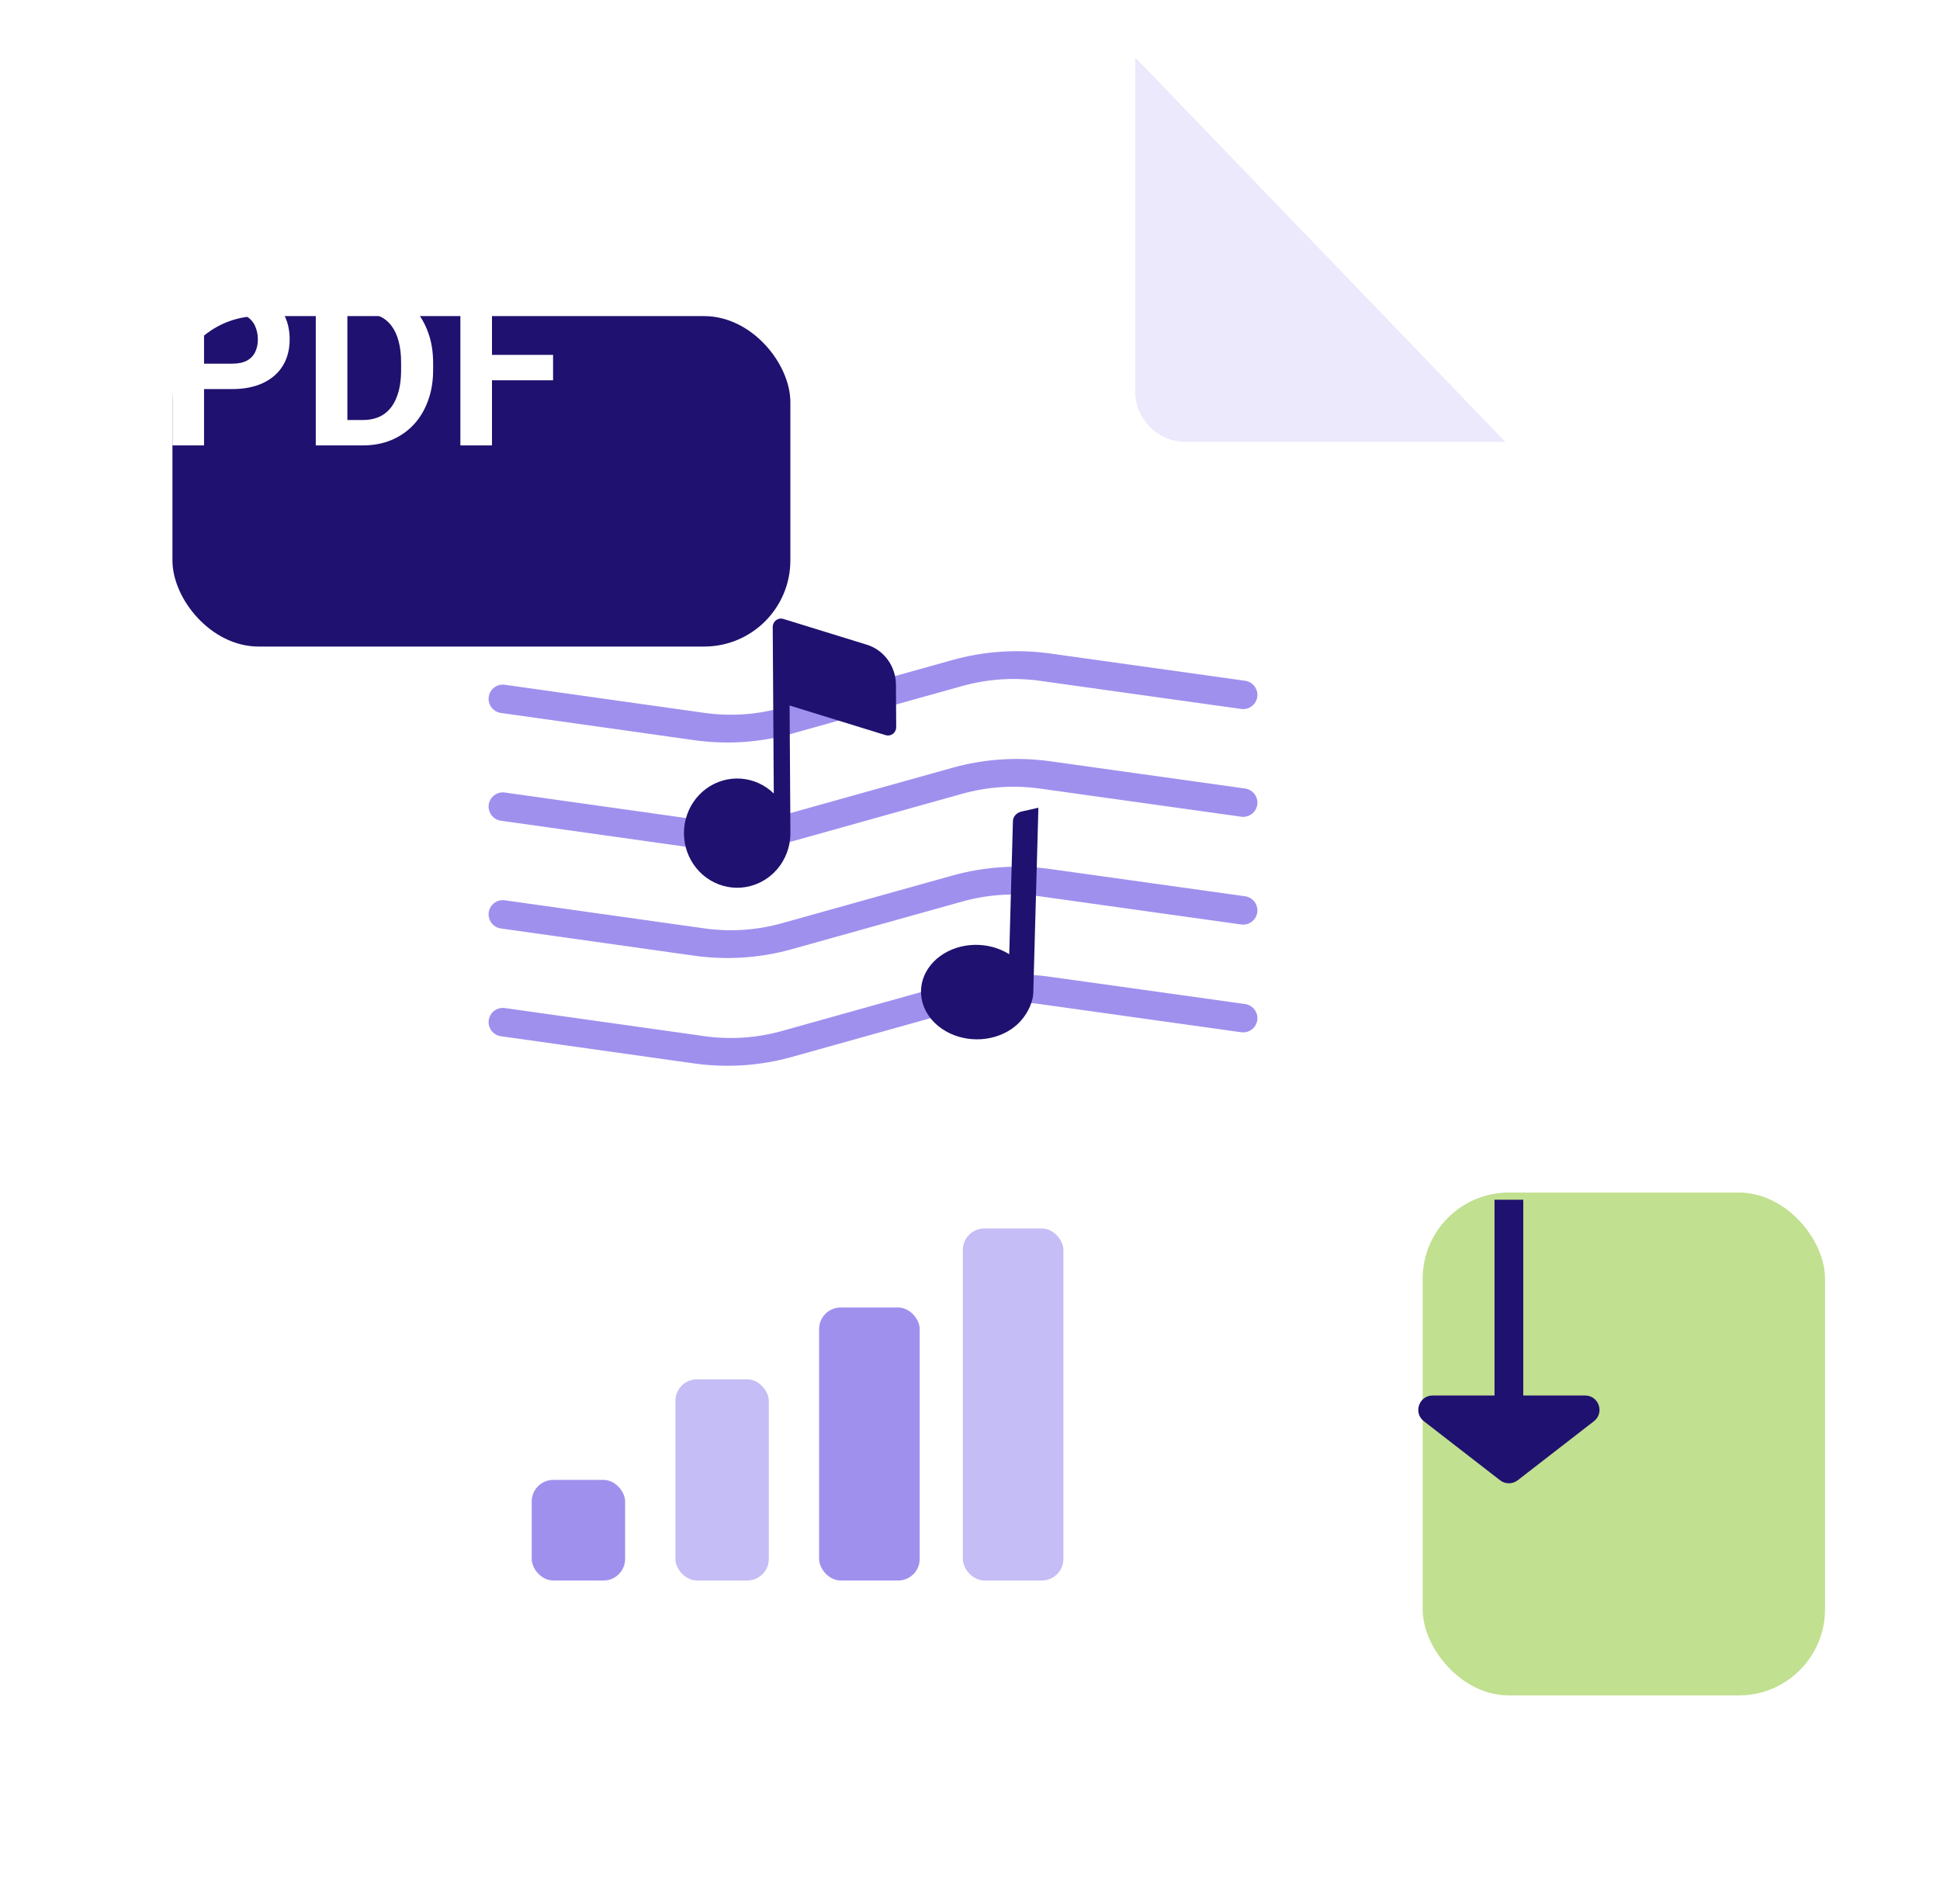 <svg width="270" height="265" viewBox="0 0 270 265" fill="none" xmlns="http://www.w3.org/2000/svg">
<g filter="url(#filter0_dd_2747_1789)">
<path d="M32 23C32 14.716 38.716 8 47 8H158L210 62V218C210 226.284 203.284 233 195 233H47C38.716 233 32 226.284 32 218V23Z" fill="white"/>
</g>
<path d="M209.5 61.5L158 8V54.5C158 58.366 161.134 61.5 165 61.5H209.5Z" fill="#ECE9FC"/>
<g filter="url(#filter1_dd_2747_1789)">
<rect x="8" y="28" width="86" height="46" rx="12" fill="#1F116F"/>
</g>
<path d="M32.311 54.158H26.873V50.622H32.311C33.152 50.622 33.836 50.481 34.363 50.199C34.891 49.907 35.277 49.504 35.521 48.99C35.766 48.477 35.888 47.897 35.888 47.253C35.888 46.598 35.766 45.989 35.521 45.425C35.277 44.86 34.891 44.407 34.363 44.065C33.836 43.722 33.152 43.551 32.311 43.551H28.398V62H24V40H32.311C33.982 40 35.414 40.312 36.606 40.937C37.808 41.551 38.727 42.403 39.362 43.49C39.997 44.578 40.315 45.822 40.315 47.222C40.315 48.643 39.997 49.872 39.362 50.909C38.727 51.947 37.808 52.748 36.606 53.312C35.414 53.876 33.982 54.158 32.311 54.158Z" fill="white"/>
<path d="M50.502 62H45.855L45.884 58.464H50.502C51.655 58.464 52.627 58.197 53.419 57.663C54.21 57.12 54.806 56.329 55.207 55.291C55.617 54.254 55.823 52.999 55.823 51.529V50.456C55.823 49.328 55.705 48.336 55.471 47.479C55.246 46.623 54.909 45.903 54.459 45.319C54.01 44.734 53.458 44.296 52.803 44.004C52.148 43.702 51.396 43.551 50.546 43.551H45.767V40H50.546C51.972 40 53.277 40.252 54.459 40.755C55.652 41.249 56.682 41.959 57.552 42.886C58.422 43.813 59.091 44.921 59.56 46.21C60.039 47.489 60.279 48.915 60.279 50.486V51.529C60.279 53.09 60.039 54.516 59.56 55.805C59.091 57.094 58.422 58.202 57.552 59.129C56.692 60.046 55.661 60.756 54.459 61.26C53.267 61.753 51.948 62 50.502 62ZM48.347 40V62H43.949V40H48.347Z" fill="white"/>
<path d="M68.472 40V62H64.075V40H68.472ZM76.974 49.398V52.934H67.27V49.398H76.974ZM78 40V43.551H67.27V40H78Z" fill="white"/>
<g filter="url(#filter2_dd_2747_1789)">
<rect x="182" y="150" width="56" height="70" rx="12" fill="#C1E090"/>
</g>
<rect x="208" y="167" width="4" height="34" fill="#1F116F"/>
<path d="M211.225 206.051C210.504 206.61 209.496 206.61 208.775 206.051L198.167 197.831C196.66 196.663 197.486 194.25 199.392 194.25L220.608 194.25C222.514 194.25 223.34 196.663 221.833 197.831L211.225 206.051Z" fill="#1F116F"/>
<rect x="134" y="171" width="14" height="49" rx="3" fill="#C5BDF5"/>
<rect x="114" y="182" width="14" height="38" rx="3" fill="#9F90EE"/>
<rect x="94" y="192" width="13" height="28" rx="3" fill="#C5BDF5"/>
<rect x="74" y="206" width="13" height="14" rx="3" fill="#9F90EE"/>
<path d="M68 97.279C68 96.075 69.065 95.15 70.257 95.318L98.036 99.23C101.64 99.738 105.309 99.494 108.814 98.514L132.52 91.882C136.959 90.641 141.606 90.329 146.17 90.968L173.294 94.761C174.272 94.898 175 95.735 175 96.723V96.723C175 97.926 173.936 98.851 172.745 98.684L144.745 94.769C141.121 94.261 137.431 94.509 133.906 95.495L110.202 102.125C105.782 103.362 101.154 103.669 96.609 103.029L69.704 99.24C68.727 99.102 68 98.266 68 97.279V97.279Z" fill="#9F90EE"/>
<path d="M68 112.279C68 111.075 69.065 110.15 70.257 110.318L98.036 114.23C101.64 114.738 105.309 114.494 108.814 113.514L132.52 106.882C136.959 105.641 141.606 105.329 146.17 105.968L173.294 109.761C174.272 109.898 175 110.735 175 111.723V111.723C175 112.926 173.936 113.851 172.745 113.684L144.745 109.768C141.121 109.262 137.431 109.509 133.906 110.495L110.202 117.125C105.782 118.362 101.154 118.669 96.609 118.029L69.704 114.24C68.727 114.102 68 113.266 68 112.279V112.279Z" fill="#9F90EE"/>
<path d="M68 127.279C68 126.075 69.065 125.15 70.257 125.318L98.036 129.23C101.64 129.738 105.309 129.494 108.814 128.514L132.52 121.882C136.959 120.641 141.606 120.329 146.17 120.968L173.294 124.761C174.272 124.898 175 125.735 175 126.723V126.723C175 127.926 173.936 128.851 172.745 128.684L144.745 124.768C141.121 124.262 137.431 124.509 133.906 125.495L110.202 132.125C105.782 133.362 101.154 133.669 96.609 133.029L69.704 129.24C68.727 129.102 68 128.266 68 127.279V127.279Z" fill="#9F90EE"/>
<path d="M68 142.279C68 141.075 69.065 140.15 70.257 140.318L98.036 144.23C101.64 144.738 105.309 144.494 108.814 143.514L132.52 136.882C136.959 135.641 141.606 135.329 146.17 135.968L173.294 139.761C174.272 139.898 175 140.735 175 141.723V141.723C175 142.926 173.936 143.851 172.745 143.684L144.745 139.768C141.121 139.262 137.431 139.509 133.906 140.495L110.202 147.125C105.782 148.362 101.154 148.669 96.609 148.029L69.704 144.24C68.727 144.102 68 143.266 68 142.279V142.279Z" fill="#9F90EE"/>
<path d="M109.013 86.151C108.842 86.098 108.661 86.087 108.486 86.119C108.31 86.151 108.144 86.225 108.001 86.334C107.859 86.444 107.743 86.587 107.664 86.751C107.584 86.915 107.544 87.095 107.545 87.278L107.692 110.451C106.439 109.233 104.812 108.502 103.091 108.383C101.369 108.265 99.662 108.767 98.263 109.802C96.864 110.837 95.861 112.342 95.427 114.055C94.993 115.768 95.156 117.584 95.886 119.188C96.617 120.792 97.87 122.084 99.429 122.842C100.988 123.599 102.756 123.775 104.428 123.338C106.1 122.901 107.57 121.88 108.586 120.449C109.601 119.018 110.099 117.268 109.992 115.501L110.002 115.338L109.894 98.206L123.262 102.332C123.433 102.385 123.613 102.396 123.789 102.364C123.964 102.332 124.13 102.259 124.273 102.149C124.416 102.04 124.531 101.897 124.611 101.734C124.69 101.57 124.731 101.39 124.73 101.207L124.693 95.304C124.685 94.053 124.287 92.838 123.556 91.836C122.826 90.834 121.801 90.099 120.634 89.739L109.013 86.151Z" fill="#1F116F"/>
<path d="M143.815 137.846C143.858 139.331 143.114 140.925 142.065 142.103C141.015 143.281 139.524 144.117 137.836 144.477C136.149 144.837 134.363 144.697 132.77 144.083C131.176 143.468 129.868 142.415 129.059 141.093C128.251 139.771 127.99 138.258 128.317 136.802C128.645 135.346 129.543 134.032 130.865 133.074C132.186 132.115 133.855 131.568 135.597 131.523C137.339 131.478 139.053 131.937 140.46 132.824L140.974 114.277C140.983 113.974 141.106 113.682 141.325 113.445C141.544 113.209 141.847 113.038 142.19 112.96L144.519 112.433L143.815 137.846Z" fill="#1F116F"/>
<defs>
<filter id="filter0_dd_2747_1789" x="24" y="0" width="218" height="265" filterUnits="userSpaceOnUse" color-interpolation-filters="sRGB">
<feFlood flood-opacity="0" result="BackgroundImageFix"/>
<feColorMatrix in="SourceAlpha" type="matrix" values="0 0 0 0 0 0 0 0 0 0 0 0 0 0 0 0 0 0 127 0" result="hardAlpha"/>
<feOffset dx="4" dy="4"/>
<feGaussianBlur stdDeviation="5"/>
<feComposite in2="hardAlpha" operator="out"/>
<feColorMatrix type="matrix" values="0 0 0 0 0.376 0 0 0 0 0.282 0 0 0 0 0.89 0 0 0 0.5 0"/>
<feBlend mode="normal" in2="BackgroundImageFix" result="effect1_dropShadow_2747_1789"/>
<feColorMatrix in="SourceAlpha" type="matrix" values="0 0 0 0 0 0 0 0 0 0 0 0 0 0 0 0 0 0 127 0" result="hardAlpha"/>
<feOffset dx="12" dy="12"/>
<feGaussianBlur stdDeviation="10"/>
<feComposite in2="hardAlpha" operator="out"/>
<feColorMatrix type="matrix" values="0 0 0 0 0.376 0 0 0 0 0.282 0 0 0 0 0.89 0 0 0 0.05 0"/>
<feBlend mode="normal" in2="effect1_dropShadow_2747_1789" result="effect2_dropShadow_2747_1789"/>
<feBlend mode="normal" in="SourceGraphic" in2="effect2_dropShadow_2747_1789" result="shape"/>
</filter>
<filter id="filter1_dd_2747_1789" x="0" y="20" width="126" height="86" filterUnits="userSpaceOnUse" color-interpolation-filters="sRGB">
<feFlood flood-opacity="0" result="BackgroundImageFix"/>
<feColorMatrix in="SourceAlpha" type="matrix" values="0 0 0 0 0 0 0 0 0 0 0 0 0 0 0 0 0 0 127 0" result="hardAlpha"/>
<feOffset dx="4" dy="4"/>
<feGaussianBlur stdDeviation="5"/>
<feComposite in2="hardAlpha" operator="out"/>
<feColorMatrix type="matrix" values="0 0 0 0 0.376 0 0 0 0 0.282 0 0 0 0 0.89 0 0 0 0.5 0"/>
<feBlend mode="normal" in2="BackgroundImageFix" result="effect1_dropShadow_2747_1789"/>
<feColorMatrix in="SourceAlpha" type="matrix" values="0 0 0 0 0 0 0 0 0 0 0 0 0 0 0 0 0 0 127 0" result="hardAlpha"/>
<feOffset dx="12" dy="12"/>
<feGaussianBlur stdDeviation="10"/>
<feComposite in2="hardAlpha" operator="out"/>
<feColorMatrix type="matrix" values="0 0 0 0 0.376 0 0 0 0 0.282 0 0 0 0 0.89 0 0 0 0.05 0"/>
<feBlend mode="normal" in2="effect1_dropShadow_2747_1789" result="effect2_dropShadow_2747_1789"/>
<feBlend mode="normal" in="SourceGraphic" in2="effect2_dropShadow_2747_1789" result="shape"/>
</filter>
<filter id="filter2_dd_2747_1789" x="174" y="142" width="96" height="110" filterUnits="userSpaceOnUse" color-interpolation-filters="sRGB">
<feFlood flood-opacity="0" result="BackgroundImageFix"/>
<feColorMatrix in="SourceAlpha" type="matrix" values="0 0 0 0 0 0 0 0 0 0 0 0 0 0 0 0 0 0 127 0" result="hardAlpha"/>
<feOffset dx="4" dy="4"/>
<feGaussianBlur stdDeviation="5"/>
<feComposite in2="hardAlpha" operator="out"/>
<feColorMatrix type="matrix" values="0 0 0 0 0.376 0 0 0 0 0.282 0 0 0 0 0.89 0 0 0 0.5 0"/>
<feBlend mode="normal" in2="BackgroundImageFix" result="effect1_dropShadow_2747_1789"/>
<feColorMatrix in="SourceAlpha" type="matrix" values="0 0 0 0 0 0 0 0 0 0 0 0 0 0 0 0 0 0 127 0" result="hardAlpha"/>
<feOffset dx="12" dy="12"/>
<feGaussianBlur stdDeviation="10"/>
<feComposite in2="hardAlpha" operator="out"/>
<feColorMatrix type="matrix" values="0 0 0 0 0.376 0 0 0 0 0.282 0 0 0 0 0.89 0 0 0 0.05 0"/>
<feBlend mode="normal" in2="effect1_dropShadow_2747_1789" result="effect2_dropShadow_2747_1789"/>
<feBlend mode="normal" in="SourceGraphic" in2="effect2_dropShadow_2747_1789" result="shape"/>
</filter>
</defs>
</svg>
